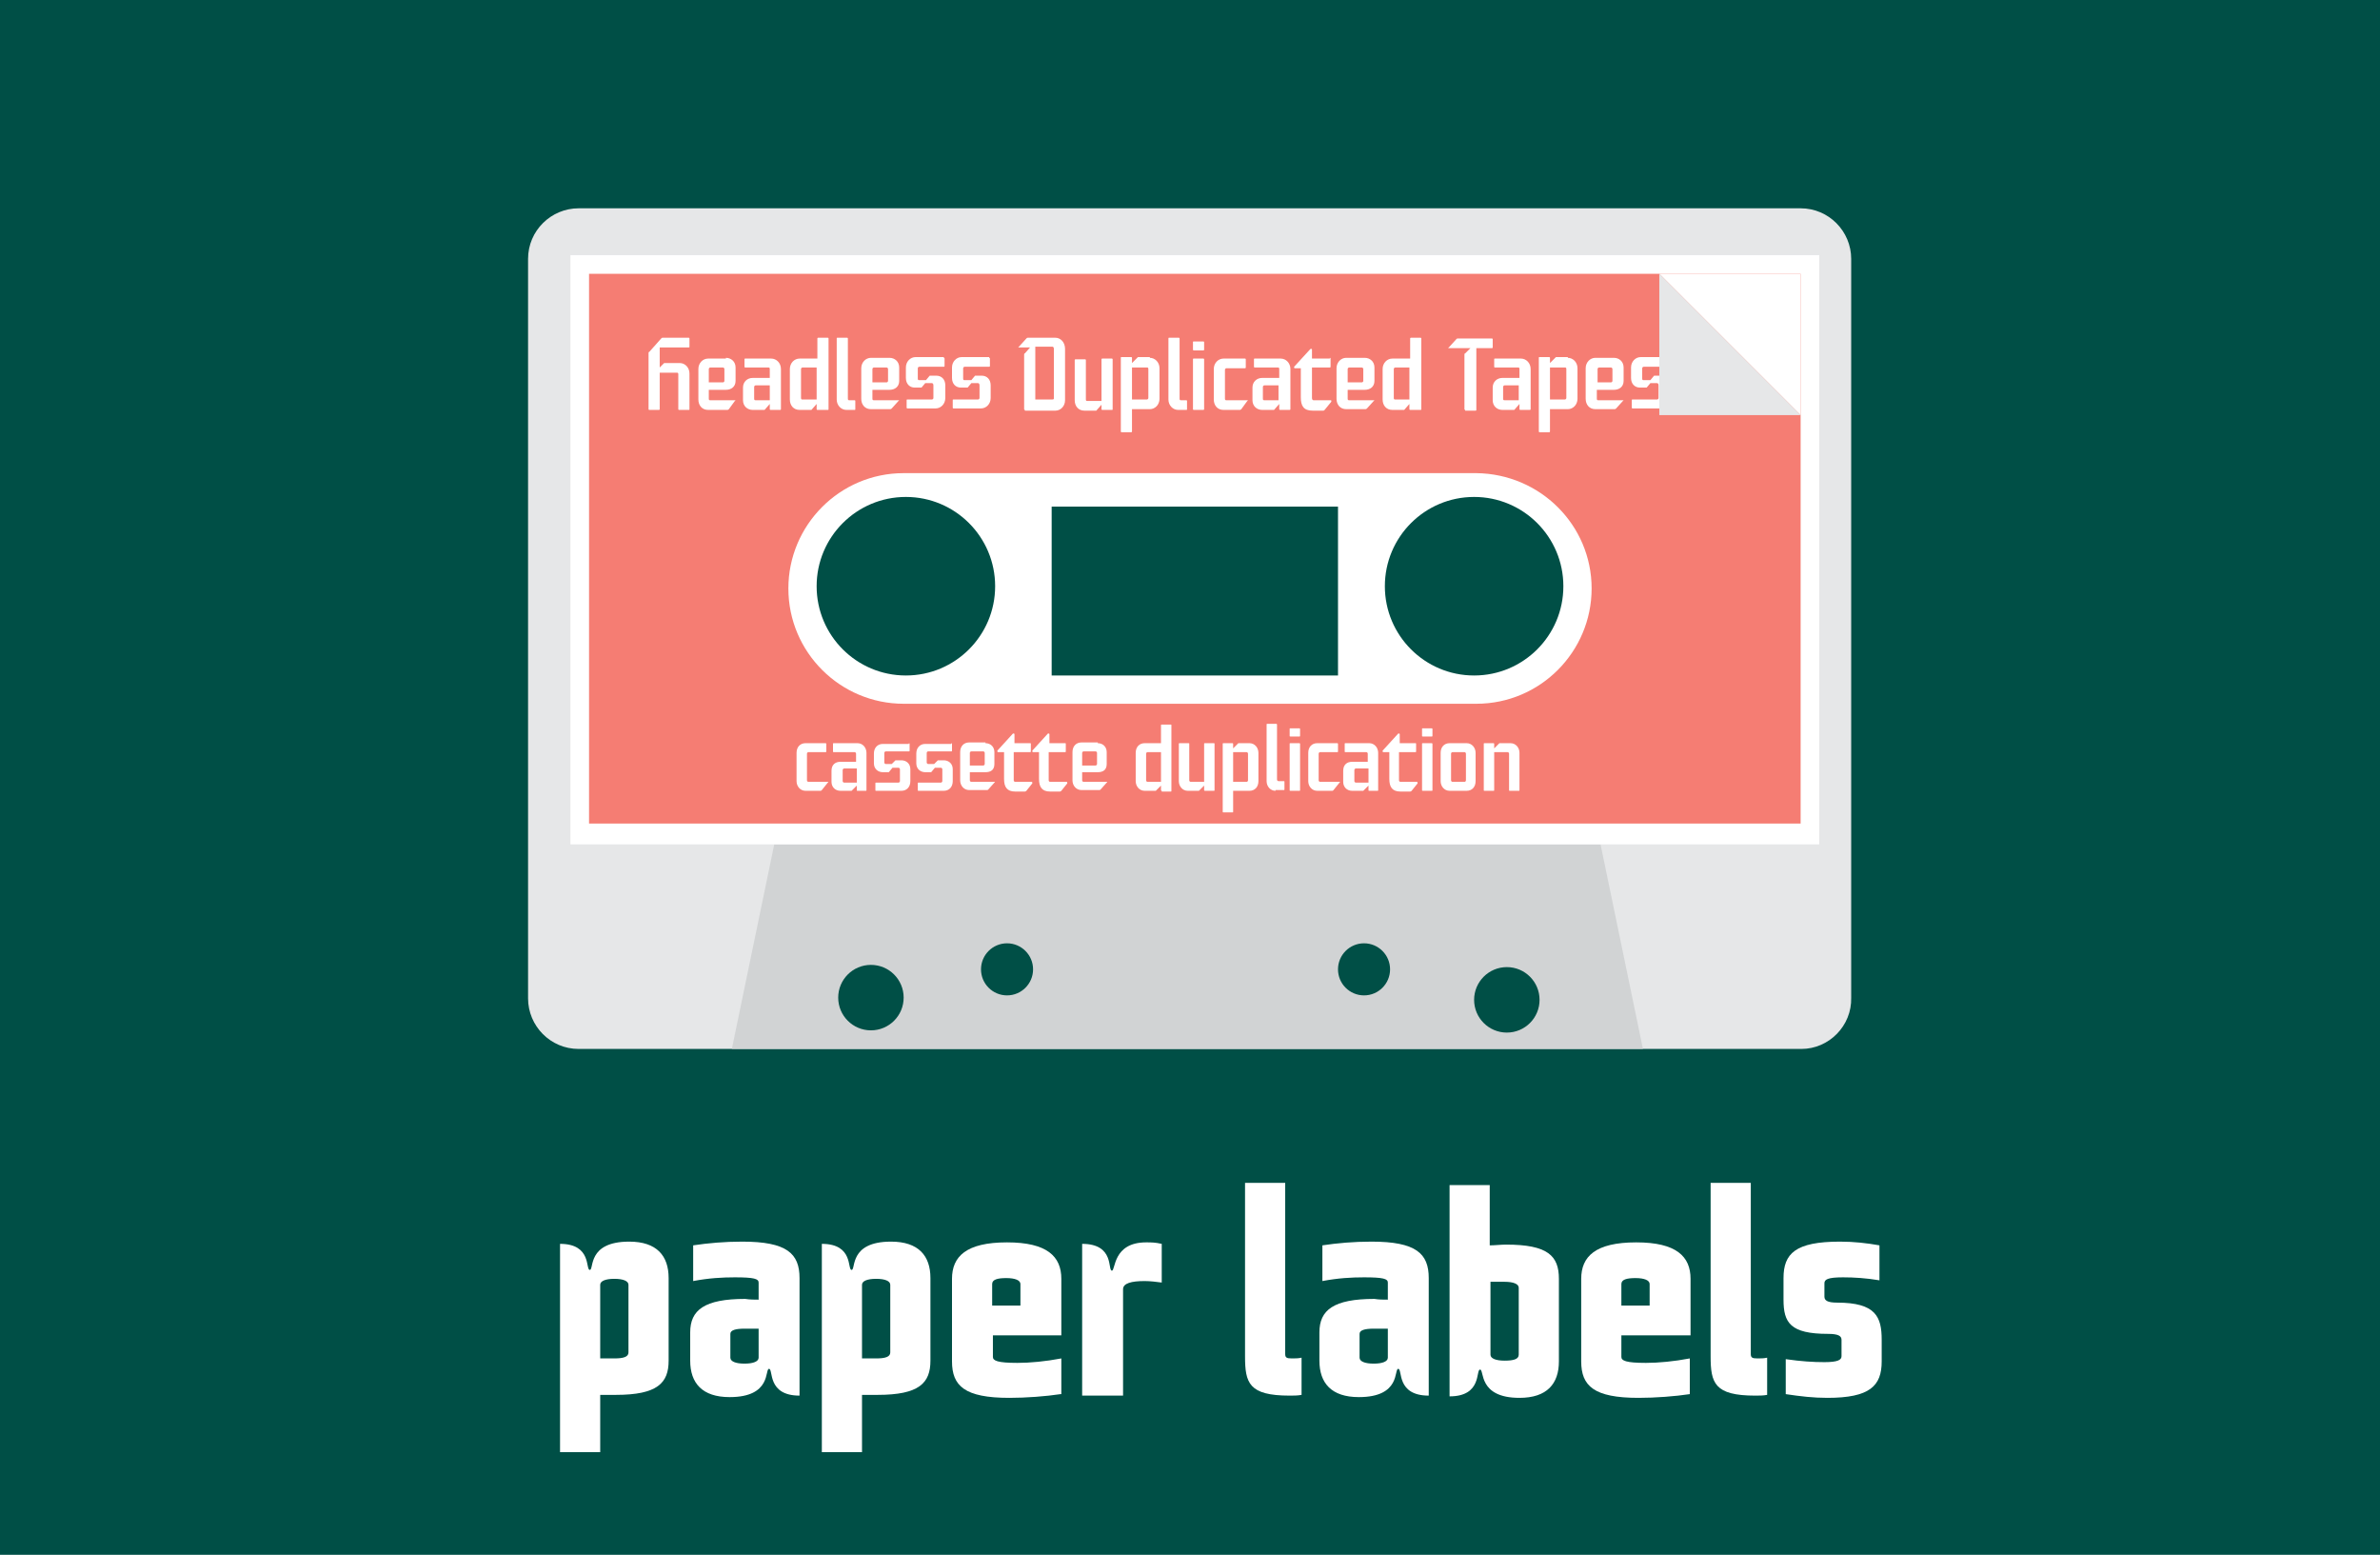 <?xml version="1.0" encoding="utf-8"?>
<!-- Generator: Adobe Illustrator 28.0.0, SVG Export Plug-In . SVG Version: 6.00 Build 0)  -->
<svg version="1.1" id="Layer_1" xmlns="http://www.w3.org/2000/svg" xmlns:xlink="http://www.w3.org/1999/xlink" x="0px" y="0px"
	 viewBox="0 0 320 209" style="enable-background:new 0 0 320 209;" xml:space="preserve">
<style type="text/css">
	.st0{fill:#004F46;}
	.st1{fill:#E6E7E8;}
	.st2{fill:#D1D3D4;}
	.st3{fill:#FFFFFF;}
	.st4{opacity:0.65;}
	.st5{fill:#EF3828;}
	.st6{fill:none;}
	.st7{enable-background:new    ;}
</style>
<g>
	<rect class="st0" width="320" height="209"/>
</g>
<g>
	<g>
		<path class="st1" d="M242.2,141H77.8c-3.8,0-6.8-3.1-6.8-6.8V34.8c0-3.8,3.1-6.8,6.8-6.8h164.3c3.8,0,6.8,3.1,6.8,6.8v99.3
			C249,137.9,245.9,141,242.2,141z"/>
		<polygon class="st2" points="215.2,113.5 104.1,113.5 98.4,141 220.9,141 		"/>
		<rect x="76.7" y="34.3" class="st3" width="167.9" height="79.2"/>
		<g>
			<g>
				<circle class="st0" cx="117.1" cy="134.1" r="4.4"/>
			</g>
			<g>
				<circle class="st0" cx="135.4" cy="130.3" r="3.5"/>
			</g>
			<g>
				<circle class="st0" cx="183.4" cy="130.3" r="3.5"/>
			</g>
			<g>
				<circle class="st0" cx="202.6" cy="134.4" r="4.4"/>
			</g>
			<g>
				<circle class="st0" cx="121.8" cy="78.8" r="12"/>
			</g>
			<g>
				<circle class="st0" cx="198.2" cy="78.8" r="12"/>
			</g>
			<g>
				<rect x="141.4" y="68.1" class="st0" width="38.5" height="22.7"/>
			</g>
		</g>
	</g>
	<g class="st4">
		<g>
			<path class="st5" d="M79.2,36.8v73.9h162.9V36.8H79.2z M214,79.1c0,8.5-6.9,15.5-15.5,15.5h-77c-8.5,0-15.5-6.9-15.5-15.5l0,0
				c0-8.5,6.9-15.5,15.5-15.5h77C207.1,63.7,214,70.6,214,79.1L214,79.1z"/>
		</g>
	</g>
	<polygon class="st3" points="242.1,55.8 242.1,36.8 223.1,36.8 	"/>
	<rect x="86.5" y="45.3" class="st6" width="148.5" height="10.7"/>
	<g class="st7">
		<path class="st3" d="M91.3,55.1c-0.1,0-0.1-0.1-0.1-0.1v-4.7c0-0.2-0.1-0.2-0.2-0.2h-2.3v4.9c0,0.1-0.1,0.1-0.1,0.1h-1.3
			c-0.1,0-0.1-0.1-0.1-0.1v-7.5c0-0.1,0-0.2,0.1-0.2l1.6-1.8c0.1-0.1,0.1-0.1,0.2-0.1h3.5c0.1,0,0.1,0.1,0.1,0.1v1.1
			c0,0.1,0,0.1-0.1,0.1h-3.9v2.7l0.6-0.6h2.1c0.7,0,1.3,0.6,1.3,1.4v4.8c0,0.1,0,0.1-0.1,0.1H91.3z"/>
		<path class="st3" d="M97.6,48.1c0.7,0,1.3,0.5,1.3,1.3v1.8c0,0.8-0.6,1.2-1.3,1.2h-2.3v1.2c0,0.2,0.1,0.2,0.2,0.2h3.3
			c0.1,0,0.1,0.1,0,0.1L98,55c-0.1,0.1-0.2,0.1-0.2,0.1h-2.6c-0.8,0-1.3-0.6-1.3-1.4v-4.1c0-0.8,0.6-1.4,1.3-1.4H97.6z M95.3,51.4
			h1.9c0.1,0,0.2-0.1,0.2-0.2v-1.6c0-0.1-0.1-0.2-0.2-0.2h-1.7c-0.1,0-0.2,0.1-0.2,0.2V51.4z"/>
		<path class="st3" d="M103.6,55.1c-0.1,0-0.1-0.1-0.1-0.1v-0.7l-0.7,0.8h-1.6c-0.7,0-1.3-0.5-1.3-1.3v-1.7c0-0.8,0.6-1.3,1.3-1.3
			h2.3v-1.2c0-0.2-0.1-0.2-0.2-0.2h-3.1c-0.1,0-0.1-0.1-0.1-0.1v-1c0-0.1,0-0.1,0.1-0.1h3.5c0.7,0,1.3,0.6,1.3,1.4v5.4
			c0,0.1-0.1,0.1-0.1,0.1H103.6z M103.5,51.8h-1.9c-0.1,0-0.2,0.1-0.2,0.2v1.6c0,0.2,0.1,0.2,0.2,0.2h1.9V51.8z"/>
		<path class="st3" d="M109.9,55.1c-0.1,0-0.1-0.1-0.1-0.1v-0.7l-0.7,0.8h-1.6c-0.8,0-1.3-0.6-1.3-1.4v-4.1c0-0.8,0.6-1.4,1.3-1.4
			h2.4v-2.7c0-0.1,0.1-0.1,0.1-0.1h1.3c0.1,0,0.1,0.1,0.1,0.1v9.5c0,0.1,0,0.1-0.1,0.1H109.9z M109.8,49.4h-1.9
			c-0.1,0-0.2,0.1-0.2,0.2v3.9c0,0.2,0.1,0.2,0.2,0.2h1.9V49.4z"/>
		<path class="st3" d="M113.8,55.1c-0.7,0-1.3-0.6-1.3-1.4v-8.2c0-0.1,0-0.1,0.1-0.1h1.3c0.1,0,0.1,0.1,0.1,0.1v8.1
			c0,0.2,0.1,0.2,0.2,0.2h0.7c0.1,0,0.1,0.1,0.1,0.1v1.1c0,0.1,0,0.1-0.1,0.1H113.8z"/>
		<path class="st3" d="M119.6,48.1c0.7,0,1.3,0.5,1.3,1.3v1.8c0,0.8-0.6,1.2-1.3,1.2h-2.3v1.2c0,0.2,0.1,0.2,0.2,0.2h3.3
			c0.1,0,0.1,0.1,0,0.1l-0.9,1c-0.1,0.1-0.2,0.1-0.2,0.1h-2.6c-0.8,0-1.3-0.6-1.3-1.4v-4.1c0-0.8,0.6-1.4,1.3-1.4H119.6z
			 M117.3,51.4h1.9c0.1,0,0.2-0.1,0.2-0.2v-1.6c0-0.1-0.1-0.2-0.2-0.2h-1.7c-0.1,0-0.2,0.1-0.2,0.2V51.4z"/>
		<path class="st3" d="M126.9,48.1c0.1,0,0.1,0.1,0.1,0.1v1c0,0.1-0.1,0.1-0.1,0.1h-3.3c-0.1,0-0.2,0.1-0.2,0.2v1.4
			c0,0.2,0.1,0.2,0.2,0.2h0.9l0.5-0.6h0.9c0.7,0,1.2,0.5,1.2,1.3v1.7c0,0.8-0.6,1.4-1.3,1.4H122c-0.1,0-0.1-0.1-0.1-0.1v-1
			c0-0.1,0-0.1,0.1-0.1h3.3c0.1,0,0.2-0.1,0.2-0.2v-1.7c0-0.2-0.1-0.3-0.2-0.3h-0.9l-0.5,0.6h-0.9c-0.7,0-1.2-0.5-1.2-1.3v-1.4
			c0-0.8,0.6-1.4,1.3-1.4H126.9z"/>
		<path class="st3" d="M133,48.1c0.1,0,0.1,0.1,0.1,0.1v1c0,0.1-0.1,0.1-0.1,0.1h-3.3c-0.1,0-0.2,0.1-0.2,0.2v1.4
			c0,0.2,0.1,0.2,0.2,0.2h0.9l0.5-0.6h0.9c0.7,0,1.2,0.5,1.2,1.3v1.7c0,0.8-0.6,1.4-1.3,1.4h-3.7c-0.1,0-0.1-0.1-0.1-0.1v-1
			c0-0.1,0-0.1,0.1-0.1h3.3c0.1,0,0.2-0.1,0.2-0.2v-1.7c0-0.2-0.1-0.3-0.2-0.3h-0.9l-0.5,0.6h-0.9c-0.7,0-1.2-0.5-1.2-1.3v-1.4
			c0-0.8,0.6-1.4,1.3-1.4H133z"/>
		<path class="st3" d="M137.8,55.1c-0.1,0-0.1-0.1-0.1-0.1v-7.3c0-0.1,0-0.2,0.1-0.2l0.7-0.8H137c-0.1,0-0.1-0.1,0-0.1l1-1.1
			c0.1-0.1,0.1-0.1,0.2-0.1h3.7c0.7,0,1.3,0.6,1.3,1.5v6.9c0,0.8-0.6,1.4-1.3,1.4H137.8z M141.7,46.9c0-0.2-0.1-0.3-0.2-0.3h-2.3
			v7.1h2.3c0.2,0,0.2-0.1,0.2-0.2V46.9z"/>
		<path class="st3" d="M148.2,55.1c-0.1,0-0.1-0.1-0.1-0.1v-0.6l-0.7,0.8h-1.6c-0.8,0-1.3-0.6-1.3-1.4v-5.4c0-0.1,0.1-0.1,0.1-0.1
			h1.3c0.1,0,0.1,0.1,0.1,0.1v5.3c0,0.2,0.1,0.2,0.2,0.2h1.9v-5.6c0-0.1,0.1-0.1,0.1-0.1h1.3c0.1,0,0.1,0.1,0.1,0.1v6.7
			c0,0.1,0,0.1-0.1,0.1H148.2z"/>
		<path class="st3" d="M154.6,48.1c0.7,0,1.3,0.6,1.3,1.4v4.1c0,0.8-0.6,1.4-1.3,1.4h-2.4v3c0,0.1-0.1,0.1-0.1,0.1h-1.3
			c-0.1,0-0.1-0.1-0.1-0.1v-9.9c0-0.1,0-0.1,0.1-0.1h1.3c0.1,0,0.1,0.1,0.1,0.1v0.7l0.8-0.8H154.6z M152.2,53.7h2
			c0.1,0,0.2-0.1,0.2-0.2v-3.9c0-0.2-0.1-0.2-0.2-0.2h-2V53.7z"/>
		<path class="st3" d="M158.4,55.1c-0.7,0-1.3-0.6-1.3-1.4v-8.2c0-0.1,0-0.1,0.1-0.1h1.3c0.1,0,0.1,0.1,0.1,0.1v8.1
			c0,0.2,0.1,0.2,0.2,0.2h0.7c0.1,0,0.1,0.1,0.1,0.1v1.1c0,0.1,0,0.1-0.1,0.1H158.4z"/>
		<path class="st3" d="M160.5,47.1c-0.1,0-0.1-0.1-0.1-0.1v-1c0-0.1,0-0.1,0.1-0.1h1.3c0.1,0,0.1,0.1,0.1,0.1v1
			c0,0.1-0.1,0.1-0.1,0.1H160.5z M160.5,55.1c-0.1,0-0.1-0.1-0.1-0.1v-6.7c0-0.1,0-0.1,0.1-0.1h1.3c0.1,0,0.1,0.1,0.1,0.1v6.7
			c0,0.1-0.1,0.1-0.1,0.1H160.5z"/>
		<path class="st3" d="M166.9,55c-0.1,0.1-0.2,0.1-0.2,0.1h-2.2c-0.8,0-1.3-0.6-1.3-1.4v-4.1c0-0.8,0.6-1.4,1.3-1.4h2.9
			c0.1,0,0.1,0.1,0.1,0.1v1.1c0,0.1-0.1,0.1-0.1,0.1h-2.5c-0.1,0-0.2,0.1-0.2,0.2v3.9c0,0.2,0.1,0.2,0.2,0.2h2.8
			c0.1,0,0.1,0.1,0,0.1L166.9,55z"/>
		<path class="st3" d="M172.1,55.1c-0.1,0-0.1-0.1-0.1-0.1v-0.7l-0.7,0.8h-1.6c-0.7,0-1.3-0.5-1.3-1.3v-1.7c0-0.8,0.6-1.3,1.3-1.3
			h2.3v-1.2c0-0.2-0.1-0.2-0.2-0.2h-3.1c-0.1,0-0.1-0.1-0.1-0.1v-1c0-0.1,0-0.1,0.1-0.1h3.5c0.7,0,1.3,0.6,1.3,1.4v5.4
			c0,0.1-0.1,0.1-0.1,0.1H172.1z M171.9,51.8h-1.9c-0.1,0-0.2,0.1-0.2,0.2v1.6c0,0.2,0.1,0.2,0.2,0.2h1.9V51.8z"/>
		<path class="st3" d="M178.8,48.1c0.1,0,0.1,0.1,0.1,0.1v1.1c0,0.1-0.1,0.1-0.1,0.1h-2.4v4.1c0,0.2,0.1,0.3,0.2,0.3h2.3
			c0.1,0,0.1,0,0.1,0.1c0,0,0,0.1,0,0.1l-0.9,1.1c-0.1,0.1-0.1,0.1-0.2,0.1h-1.4c-1.2,0-1.6-0.6-1.6-1.8v-3.9h-0.8
			c0,0-0.1,0-0.1-0.1c0,0,0-0.1,0-0.1l2.2-2.4c0,0,0,0,0.1,0c0.1,0,0.1,0,0.1,0.1v1.2H178.8z"/>
		<path class="st3" d="M183.5,48.1c0.7,0,1.3,0.5,1.3,1.3v1.8c0,0.8-0.6,1.2-1.3,1.2h-2.3v1.2c0,0.2,0.1,0.2,0.2,0.2h3.3
			c0.1,0,0.1,0.1,0,0.1l-0.9,1c-0.1,0.1-0.2,0.1-0.2,0.1H181c-0.8,0-1.3-0.6-1.3-1.4v-4.1c0-0.8,0.6-1.4,1.3-1.4H183.5z M181.2,51.4
			h1.9c0.1,0,0.2-0.1,0.2-0.2v-1.6c0-0.1-0.1-0.2-0.2-0.2h-1.7c-0.1,0-0.2,0.1-0.2,0.2V51.4z"/>
		<path class="st3" d="M189.6,55.1c-0.1,0-0.1-0.1-0.1-0.1v-0.7l-0.7,0.8h-1.6c-0.8,0-1.3-0.6-1.3-1.4v-4.1c0-0.8,0.6-1.4,1.3-1.4
			h2.4v-2.7c0-0.1,0.1-0.1,0.1-0.1h1.3c0.1,0,0.1,0.1,0.1,0.1v9.5c0,0.1,0,0.1-0.1,0.1H189.6z M189.5,49.4h-1.9
			c-0.1,0-0.2,0.1-0.2,0.2v3.9c0,0.2,0.1,0.2,0.2,0.2h1.9V49.4z"/>
		<path class="st3" d="M197,55.1c-0.1,0-0.1-0.1-0.1-0.1v-7.3c0-0.1,0-0.2,0.1-0.2l0.7-0.7h-2.9c-0.1,0-0.1-0.1,0-0.1l1-1.1
			c0.1-0.1,0.1-0.1,0.2-0.1h4.6c0.1,0,0.1,0.1,0.1,0.1v1.1c0,0.1-0.1,0.1-0.1,0.1h-2.1v8.3c0,0.1-0.1,0.1-0.1,0.1H197z"/>
		<path class="st3" d="M204.4,55.1c-0.1,0-0.1-0.1-0.1-0.1v-0.7l-0.7,0.8h-1.6c-0.7,0-1.3-0.5-1.3-1.3v-1.7c0-0.8,0.6-1.3,1.3-1.3
			h2.3v-1.2c0-0.2-0.1-0.2-0.2-0.2h-3.1c-0.1,0-0.1-0.1-0.1-0.1v-1c0-0.1,0-0.1,0.1-0.1h3.5c0.7,0,1.3,0.6,1.3,1.4v5.4
			c0,0.1-0.1,0.1-0.1,0.1H204.4z M204.2,51.8h-1.9c-0.1,0-0.2,0.1-0.2,0.2v1.6c0,0.2,0.1,0.2,0.2,0.2h1.9V51.8z"/>
		<path class="st3" d="M210.8,48.1c0.7,0,1.3,0.6,1.3,1.4v4.1c0,0.8-0.6,1.4-1.3,1.4h-2.4v3c0,0.1-0.1,0.1-0.1,0.1H207
			c-0.1,0-0.1-0.1-0.1-0.1v-9.9c0-0.1,0-0.1,0.1-0.1h1.3c0.1,0,0.1,0.1,0.1,0.1v0.7l0.8-0.8H210.8z M208.4,53.7h2
			c0.1,0,0.2-0.1,0.2-0.2v-3.9c0-0.2-0.1-0.2-0.2-0.2h-2V53.7z"/>
		<path class="st3" d="M217,48.1c0.7,0,1.3,0.5,1.3,1.3v1.8c0,0.8-0.6,1.2-1.3,1.2h-2.3v1.2c0,0.2,0.1,0.2,0.2,0.2h3.3
			c0.1,0,0.1,0.1,0,0.1l-0.9,1c-0.1,0.1-0.2,0.1-0.2,0.1h-2.6c-0.8,0-1.3-0.6-1.3-1.4v-4.1c0-0.8,0.6-1.4,1.3-1.4H217z M214.7,51.4
			h1.9c0.1,0,0.2-0.1,0.2-0.2v-1.6c0-0.1-0.1-0.2-0.2-0.2H215c-0.1,0-0.2,0.1-0.2,0.2V51.4z"/>
		<path class="st3" d="M224.3,48.1c0.1,0,0.1,0.1,0.1,0.1v1c0,0.1-0.1,0.1-0.1,0.1H221c-0.1,0-0.2,0.1-0.2,0.2v1.4
			c0,0.2,0.1,0.2,0.2,0.2h0.9l0.5-0.6h0.9c0.7,0,1.2,0.5,1.2,1.3v1.7c0,0.8-0.6,1.4-1.3,1.4h-3.7c-0.1,0-0.1-0.1-0.1-0.1v-1
			c0-0.1,0-0.1,0.1-0.1h3.3c0.1,0,0.2-0.1,0.2-0.2v-1.7c0-0.2-0.1-0.3-0.2-0.3h-0.9l-0.5,0.6h-0.9c-0.7,0-1.2-0.5-1.2-1.3v-1.4
			c0-0.8,0.6-1.4,1.3-1.4H224.3z"/>
	</g>
	<rect x="106.5" y="97.3" class="st6" width="106.5" height="9.7"/>
	<g class="st7">
		<path class="st3" d="M110.5,106.2c-0.1,0.1-0.1,0.1-0.2,0.1h-2c-0.7,0-1.2-0.6-1.2-1.3v-3.8c0-0.8,0.5-1.3,1.2-1.3h2.7
			c0,0,0.1,0,0.1,0.1v1c0,0.1,0,0.1-0.1,0.1h-2.3c-0.1,0-0.2,0.1-0.2,0.2v3.6c0,0.1,0.1,0.2,0.2,0.2h2.6c0.1,0,0.1,0.1,0,0.1
			L110.5,106.2z"/>
		<path class="st3" d="M115.3,106.3c-0.1,0-0.1,0-0.1-0.1v-0.6l-0.7,0.7H113c-0.7,0-1.2-0.5-1.2-1.2v-1.5c0-0.8,0.5-1.2,1.2-1.2h2.1
			v-1.1c0-0.1-0.1-0.2-0.2-0.2h-2.8c-0.1,0-0.1,0-0.1-0.1V100c0-0.1,0-0.1,0.1-0.1h3.2c0.7,0,1.2,0.6,1.2,1.3v5c0,0.1,0,0.1-0.1,0.1
			H115.3z M115.2,103.3h-1.7c-0.1,0-0.2,0.1-0.2,0.2v1.5c0,0.1,0.1,0.2,0.2,0.2h1.7V103.3z"/>
		<path class="st3" d="M122.2,99.9c0,0,0.1,0,0.1,0.1v0.9c0,0.1,0,0.1-0.1,0.1h-3.1c-0.1,0-0.2,0.1-0.2,0.2v1.3
			c0,0.1,0.1,0.2,0.2,0.2h0.8l0.5-0.5h0.8c0.6,0,1.2,0.4,1.2,1.2v1.6c0,0.8-0.5,1.3-1.2,1.3h-3.4c-0.1,0-0.1,0-0.1-0.1v-0.9
			c0-0.1,0-0.1,0.1-0.1h3c0.1,0,0.2-0.1,0.2-0.2v-1.6c0-0.1-0.1-0.2-0.2-0.2H120l-0.5,0.6h-0.8c-0.6,0-1.2-0.4-1.2-1.2v-1.3
			c0-0.8,0.5-1.3,1.2-1.3H122.2z"/>
		<path class="st3" d="M127.9,99.9c0,0,0.1,0,0.1,0.1v0.9c0,0.1,0,0.1-0.1,0.1h-3.1c-0.1,0-0.2,0.1-0.2,0.2v1.3
			c0,0.1,0.1,0.2,0.2,0.2h0.8l0.5-0.5h0.8c0.6,0,1.2,0.4,1.2,1.2v1.6c0,0.8-0.5,1.3-1.2,1.3h-3.4c-0.1,0-0.1,0-0.1-0.1v-0.9
			c0-0.1,0-0.1,0.1-0.1h3c0.1,0,0.2-0.1,0.2-0.2v-1.6c0-0.1-0.1-0.2-0.2-0.2h-0.8l-0.5,0.6h-0.8c-0.6,0-1.2-0.4-1.2-1.2v-1.3
			c0-0.8,0.5-1.3,1.2-1.3H127.9z"/>
		<path class="st3" d="M132.5,99.9c0.7,0,1.2,0.5,1.2,1.2v1.6c0,0.8-0.5,1.1-1.2,1.1h-2.1v1.1c0,0.1,0.1,0.2,0.2,0.2h3.1
			c0.1,0,0.1,0.1,0,0.1l-0.8,0.9c-0.1,0.1-0.1,0.1-0.2,0.1h-2.4c-0.7,0-1.2-0.6-1.2-1.3v-3.8c0-0.8,0.5-1.3,1.2-1.3H132.5z
			 M130.4,102.9h1.8c0.1,0,0.2-0.1,0.2-0.2v-1.5c0-0.1-0.1-0.2-0.2-0.2h-1.6c-0.1,0-0.2,0.1-0.2,0.2V102.9z"/>
		<path class="st3" d="M138.5,99.9c0.1,0,0.1,0,0.1,0.1v1c0,0.1,0,0.1-0.1,0.1h-2.2v3.8c0,0.1,0.1,0.2,0.2,0.2h2.2
			c0,0,0.1,0,0.1,0.1c0,0,0,0.1,0,0.1l-0.8,1c0,0-0.1,0.1-0.2,0.1h-1.3c-1.1,0-1.5-0.6-1.5-1.7v-3.6h-0.8c0,0-0.1,0-0.1-0.1
			c0,0,0-0.1,0-0.1l2.1-2.3c0,0,0,0,0.1,0c0,0,0.1,0,0.1,0.1v1.2H138.5z"/>
		<path class="st3" d="M143.2,99.9c0.1,0,0.1,0,0.1,0.1v1c0,0.1,0,0.1-0.1,0.1H141v3.8c0,0.1,0.1,0.2,0.2,0.2h2.2c0,0,0.1,0,0.1,0.1
			c0,0,0,0.1,0,0.1l-0.8,1c0,0-0.1,0.1-0.2,0.1h-1.3c-1.1,0-1.5-0.6-1.5-1.7v-3.6h-0.8c0,0-0.1,0-0.1-0.1c0,0,0-0.1,0-0.1l2.1-2.3
			c0,0,0,0,0.1,0c0,0,0.1,0,0.1,0.1v1.2H143.2z"/>
		<path class="st3" d="M147.6,99.9c0.7,0,1.2,0.5,1.2,1.2v1.6c0,0.8-0.5,1.1-1.2,1.1h-2.1v1.1c0,0.1,0.1,0.2,0.2,0.2h3.1
			c0.1,0,0.1,0.1,0,0.1l-0.8,0.9c-0.1,0.1-0.1,0.1-0.2,0.1h-2.4c-0.7,0-1.2-0.6-1.2-1.3v-3.8c0-0.8,0.5-1.3,1.2-1.3H147.6z
			 M145.5,102.9h1.8c0.1,0,0.2-0.1,0.2-0.2v-1.5c0-0.1-0.1-0.2-0.2-0.2h-1.6c-0.1,0-0.2,0.1-0.2,0.2V102.9z"/>
		<path class="st3" d="M156.2,106.3c0,0-0.1,0-0.1-0.1v-0.6l-0.7,0.7h-1.5c-0.7,0-1.2-0.6-1.2-1.3v-3.8c0-0.8,0.5-1.3,1.2-1.3h2.2
			v-2.4c0-0.1,0-0.1,0.1-0.1h1.2c0.1,0,0.1,0,0.1,0.1v8.8c0,0.1,0,0.1-0.1,0.1H156.2z M156.1,101.1h-1.8c-0.1,0-0.2,0.1-0.2,0.2v3.6
			c0,0.1,0.1,0.2,0.2,0.2h1.8V101.1z"/>
		<path class="st3" d="M162,106.3c0,0-0.1,0-0.1-0.1v-0.6l-0.7,0.7h-1.5c-0.7,0-1.2-0.6-1.2-1.3v-5c0-0.1,0-0.1,0.1-0.1h1.2
			c0.1,0,0.1,0,0.1,0.1v4.9c0,0.1,0.1,0.2,0.2,0.2h1.8V100c0-0.1,0-0.1,0.1-0.1h1.2c0.1,0,0.1,0,0.1,0.1v6.2c0,0.1,0,0.1-0.1,0.1
			H162z"/>
		<path class="st3" d="M168,99.9c0.7,0,1.2,0.6,1.2,1.3v3.8c0,0.8-0.5,1.3-1.2,1.3h-2.2v2.8c0,0.1,0,0.1-0.1,0.1h-1.2
			c-0.1,0-0.1,0-0.1-0.1V100c0-0.1,0-0.1,0.1-0.1h1.2c0,0,0.1,0,0.1,0.1v0.6l0.7-0.7H168z M165.8,105.1h1.8c0.1,0,0.2-0.1,0.2-0.2
			v-3.6c0-0.1-0.1-0.2-0.2-0.2h-1.8V105.1z"/>
		<path class="st3" d="M171.5,106.3c-0.7,0-1.2-0.6-1.2-1.3v-7.6c0-0.1,0-0.1,0.1-0.1h1.2c0,0,0.1,0,0.1,0.1v7.4
			c0,0.1,0.1,0.2,0.2,0.2h0.7c0.1,0,0.1,0,0.1,0.1v1c0,0.1,0,0.1-0.1,0.1H171.5z"/>
		<path class="st3" d="M173.5,99c-0.1,0-0.1,0-0.1-0.1v-0.9c0-0.1,0-0.1,0.1-0.1h1.2c0,0,0.1,0,0.1,0.1v0.9c0,0.1,0,0.1-0.1,0.1
			H173.5z M173.5,106.3c-0.1,0-0.1,0-0.1-0.1V100c0-0.1,0-0.1,0.1-0.1h1.2c0,0,0.1,0,0.1,0.1v6.2c0,0.1,0,0.1-0.1,0.1H173.5z"/>
		<path class="st3" d="M179.3,106.2c-0.1,0.1-0.1,0.1-0.2,0.1h-2c-0.7,0-1.2-0.6-1.2-1.3v-3.8c0-0.8,0.5-1.3,1.2-1.3h2.7
			c0,0,0.1,0,0.1,0.1v1c0,0.1,0,0.1-0.1,0.1h-2.3c-0.1,0-0.2,0.1-0.2,0.2v3.6c0,0.1,0.1,0.2,0.2,0.2h2.6c0.1,0,0.1,0.1,0,0.1
			L179.3,106.2z"/>
		<path class="st3" d="M184.1,106.3c-0.1,0-0.1,0-0.1-0.1v-0.6l-0.7,0.7h-1.5c-0.7,0-1.2-0.5-1.2-1.2v-1.5c0-0.8,0.5-1.2,1.2-1.2
			h2.1v-1.1c0-0.1-0.1-0.2-0.2-0.2h-2.8c-0.1,0-0.1,0-0.1-0.1V100c0-0.1,0-0.1,0.1-0.1h3.2c0.7,0,1.2,0.6,1.2,1.3v5
			c0,0.1,0,0.1-0.1,0.1H184.1z M184,103.3h-1.7c-0.1,0-0.2,0.1-0.2,0.2v1.5c0,0.1,0.1,0.2,0.2,0.2h1.7V103.3z"/>
		<path class="st3" d="M190.3,99.9c0.1,0,0.1,0,0.1,0.1v1c0,0.1,0,0.1-0.1,0.1h-2.2v3.8c0,0.1,0.1,0.2,0.2,0.2h2.2
			c0,0,0.1,0,0.1,0.1c0,0,0,0.1,0,0.1l-0.8,1c0,0-0.1,0.1-0.2,0.1h-1.3c-1.1,0-1.5-0.6-1.5-1.7v-3.6h-0.8c0,0-0.1,0-0.1-0.1
			c0,0,0-0.1,0-0.1l2.1-2.3c0,0,0,0,0.1,0c0,0,0.1,0,0.1,0.1v1.2H190.3z"/>
		<path class="st3" d="M191.3,99c-0.1,0-0.1,0-0.1-0.1v-0.9c0-0.1,0-0.1,0.1-0.1h1.2c0,0,0.1,0,0.1,0.1v0.9c0,0.1,0,0.1-0.1,0.1
			H191.3z M191.3,106.3c-0.1,0-0.1,0-0.1-0.1V100c0-0.1,0-0.1,0.1-0.1h1.2c0,0,0.1,0,0.1,0.1v6.2c0,0.1,0,0.1-0.1,0.1H191.3z"/>
		<path class="st3" d="M194.9,106.3c-0.7,0-1.2-0.6-1.2-1.3v-3.8c0-0.8,0.5-1.3,1.2-1.3h2.3c0.7,0,1.2,0.6,1.2,1.3v3.8
			c0,0.8-0.5,1.3-1.2,1.3H194.9z M197.1,101.3c0-0.1-0.1-0.2-0.2-0.2h-1.6c-0.1,0-0.2,0.1-0.2,0.2v3.6c0,0.1,0.1,0.2,0.2,0.2h1.6
			c0.1,0,0.2-0.1,0.2-0.2V101.3z"/>
		<path class="st3" d="M203,106.3c-0.1,0-0.1,0-0.1-0.1v-4.9c0-0.1-0.1-0.2-0.2-0.2h-1.8v5.1c0,0.1,0,0.1-0.1,0.1h-1.2
			c-0.1,0-0.1,0-0.1-0.1V100c0-0.1,0-0.1,0.1-0.1h1.2c0,0,0.1,0,0.1,0.1v0.6l0.7-0.7h1.5c0.7,0,1.2,0.6,1.2,1.3v5
			c0,0.1,0,0.1-0.1,0.1H203z"/>
	</g>
	<polygon class="st1" points="223.1,36.8 223.1,55.8 242.1,55.8 	"/>
</g>
<g>
	<path class="st3" d="M79.3,170.7c0.6,0-0.4-3.8,5.3-3.8c3.7,0,5.3,1.9,5.3,4.9v11.1c0,3-1.5,4.6-7.1,4.6c-0.8,0-1.5,0-2.1,0v7.7
		h-5.4v-28C79.6,167.2,78.7,170.7,79.3,170.7z M80.7,182.6c0.6,0,1.3,0,1.9,0c1.2,0,1.9-0.2,1.9-0.8v-9.1c0-0.5-0.7-0.8-1.9-0.8
		s-1.9,0.3-1.9,0.8V182.6z"/>
	<path class="st3" d="M102,174.7v-2.3c0-0.5-0.6-0.7-3.2-0.7c-1.7,0-3.5,0.1-5.6,0.5v-4.8c2-0.3,4.2-0.5,6.6-0.5
		c6,0,7.7,1.6,7.7,4.9v15.8c-4.4,0-3.5-3.6-4.1-3.6s0.4,3.8-5.3,3.8c-3.7,0-5.3-1.9-5.3-4.9v-3.8c0-3,1.9-4.5,7.4-4.5
		C100.8,174.7,101.5,174.7,102,174.7z M102,178.6c-0.6,0-1.3,0-1.9,0c-1.2,0-1.9,0.2-1.9,0.7v3.2c0,0.5,0.7,0.8,1.9,0.8
		s1.9-0.3,1.9-0.8V178.6z"/>
	<path class="st3" d="M114.5,170.7c0.6,0-0.4-3.8,5.3-3.8c3.7,0,5.3,1.9,5.3,4.9v11.1c0,3-1.5,4.6-7.1,4.6c-0.8,0-1.5,0-2.1,0v7.7
		h-5.4v-28C114.8,167.2,113.9,170.7,114.5,170.7z M115.9,182.6c0.6,0,1.3,0,1.9,0c1.2,0,1.9-0.2,1.9-0.8v-9.1c0-0.5-0.7-0.8-1.9-0.8
		s-1.9,0.3-1.9,0.8V182.6z"/>
	<path class="st3" d="M142.6,187.4c-2,0.3-4.6,0.5-6.9,0.5c-6,0-7.7-1.6-7.7-4.9v-11.1c0-3,1.9-4.9,7.4-4.9c5.4,0,7.3,1.9,7.3,4.9
		v7.6h-9.2v2.9c0,0.5,0.6,0.8,3.3,0.8c1.7,0,3.8-0.2,5.9-0.6v4.8H142.6z M137.2,172.6c0-0.5-0.7-0.8-1.9-0.8s-1.9,0.2-1.9,0.8v2.9
		h3.8L137.2,172.6L137.2,172.6z"/>
	<path class="st3" d="M145.5,187.5v-20.3c4.4,0,3.4,3.6,4,3.6c0.5,0,0.1-3.8,4.6-3.8c0.7,0,1.2,0,2.1,0.2v5.2
		c-0.7-0.1-1.6-0.2-2.3-0.2c-1.8,0-2.9,0.3-2.9,1.1v14.3h-5.5V187.5z"/>
	<path class="st3" d="M172.8,159.2V182c0,0.5,0.2,0.6,0.9,0.6c0.4,0,0.9,0,1.3-0.1v5c-0.5,0.1-1.1,0.1-1.6,0.1c-5.5,0-6-1.7-6-5.3
		V159h5.4V159.2z"/>
	<path class="st3" d="M186.6,174.7v-2.3c0-0.5-0.6-0.7-3.2-0.7c-1.7,0-3.5,0.1-5.6,0.5v-4.8c2-0.3,4.2-0.5,6.6-0.5
		c6,0,7.7,1.6,7.7,4.9v15.8c-4.4,0-3.5-3.6-4.1-3.6s0.4,3.8-5.3,3.8c-3.7,0-5.3-1.9-5.3-4.9v-3.8c0-3,1.9-4.5,7.4-4.5
		C185.4,174.7,186,174.7,186.6,174.7z M186.6,178.6c-0.6,0-1.3,0-1.9,0c-1.2,0-1.9,0.2-1.9,0.7v3.2c0,0.5,0.7,0.8,1.9,0.8
		s1.9-0.3,1.9-0.8V178.6z"/>
	<path class="st3" d="M200.4,167.4c0.6,0,1.4-0.1,2.1-0.1c5.6,0,7.1,1.5,7.1,4.6V183c0,3-1.6,4.9-5.3,4.9c-5.6,0-4.7-3.8-5.3-3.8
		s0.3,3.6-4.1,3.6v-28.4h5.4v8.1H200.4z M204.2,173.1c0-0.5-0.7-0.8-1.9-0.8c-0.6,0-1.2,0-1.9,0v9.8c0,0.5,0.7,0.8,1.9,0.8
		s1.9-0.2,1.9-0.8V173.1z"/>
	<path class="st3" d="M227.2,187.4c-2,0.3-4.6,0.5-6.9,0.5c-6,0-7.7-1.6-7.7-4.9v-11.1c0-3,1.9-4.9,7.4-4.9c5.4,0,7.3,1.9,7.3,4.9
		v7.6H218v2.9c0,0.5,0.6,0.8,3.3,0.8c1.7,0,3.8-0.2,5.9-0.6V187.4z M221.8,172.6c0-0.5-0.7-0.8-1.9-0.8s-1.9,0.2-1.9,0.8v2.9h3.8
		L221.8,172.6L221.8,172.6z"/>
	<path class="st3" d="M235.4,159.2V182c0,0.5,0.2,0.6,0.9,0.6c0.4,0,0.9,0,1.3-0.1v5c-0.5,0.1-1.1,0.1-1.6,0.1c-5.5,0-6-1.7-6-5.3
		V159h5.4V159.2z"/>
	<path class="st3" d="M252.7,167.4v4.7c-1.8-0.3-3.4-0.4-4.9-0.4c-2.1,0-2.5,0.3-2.5,0.8v1.8c0,0.5,0.4,0.8,1.7,0.8c5.2,0,6,1.9,6,5
		v2.9c0,3.3-1.6,4.9-7.3,4.9c-1.9,0-3.6-0.2-5.6-0.5v-4.7c2.1,0.3,3.7,0.4,5.2,0.4c1.8,0,2.3-0.3,2.3-0.8v-2.2
		c0-0.5-0.4-0.8-1.8-0.8c-5.1,0-6-1.5-6-4.6v-2.9c0-3.3,1.6-4.9,7.6-4.9C249.3,166.9,251,167.1,252.7,167.4z"/>
</g>
</svg>
